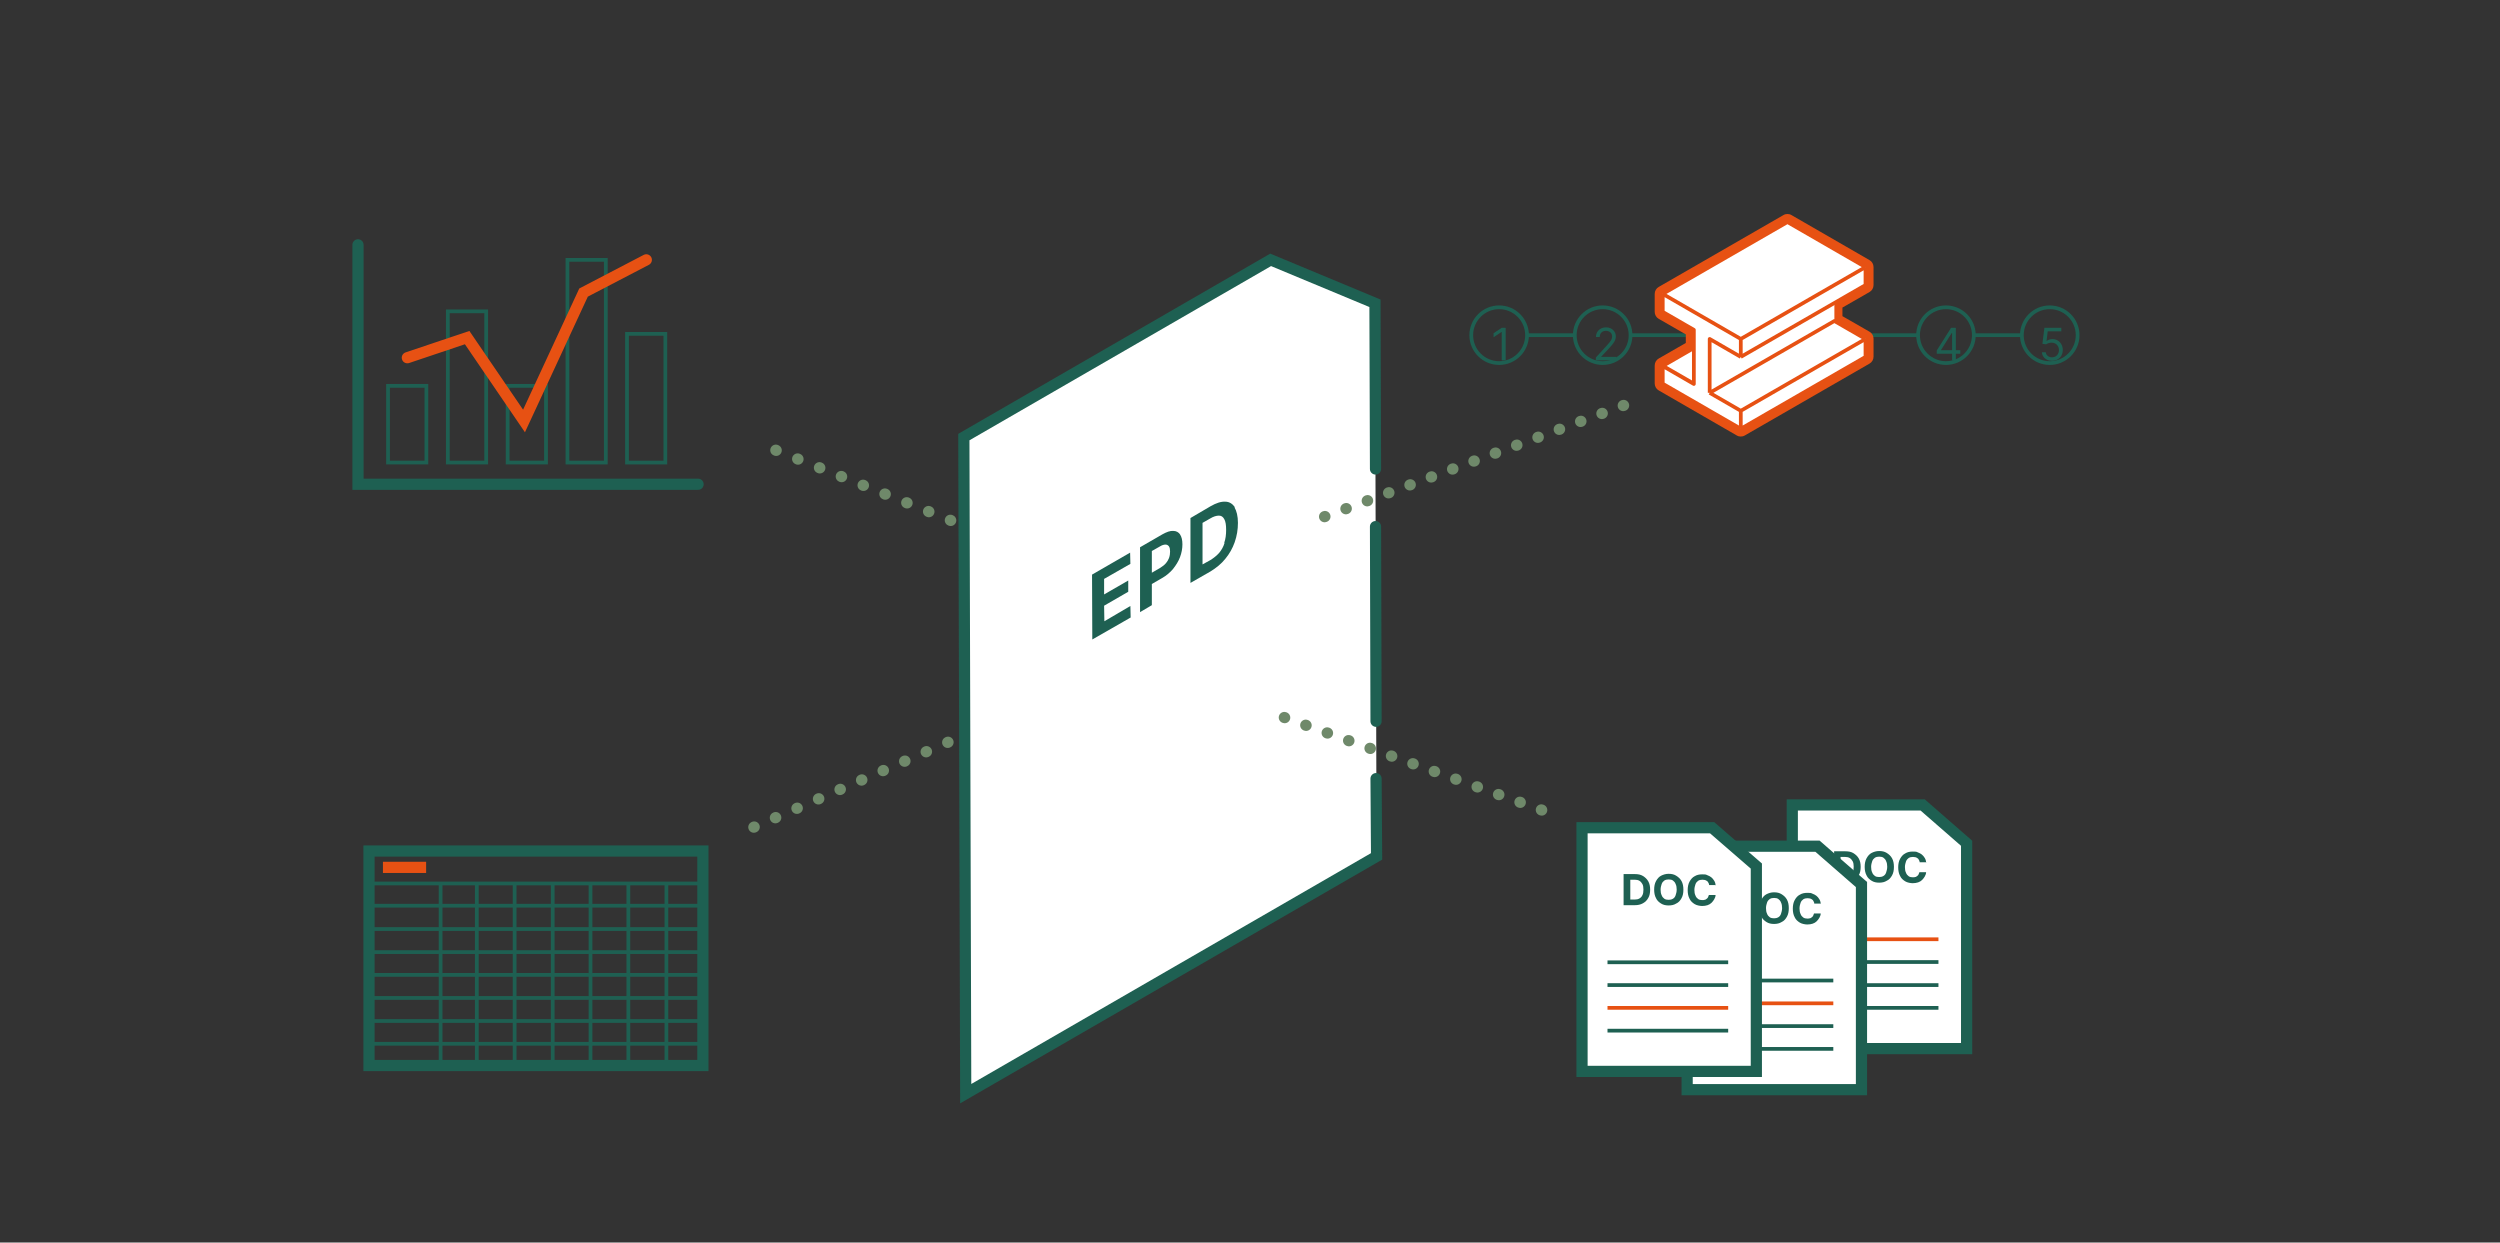 <svg width="670" height="333" viewBox="0 0 670 333" fill="none" xmlns="http://www.w3.org/2000/svg">
<rect x="0" y="0" width="670" height="333" fill="#333333" stroke="none"/>
<g clip-path="url(#clip0_1228_5493)">
<path d="M187.081 129.781H95.943V65.617" stroke="#1E6052" stroke-width="3" stroke-miterlimit="10" stroke-linecap="round"/>
<path d="M114.272 103.41H103.994V123.96H114.272V103.41Z" stroke="#1E6052" stroke-miterlimit="10"/>
<path d="M130.3 83.436H120.021V123.96H130.3V83.436Z" stroke="#1E6052" stroke-miterlimit="10"/>
<path d="M146.328 103.41H136.05V123.96H146.328V103.41Z" stroke="#1E6052" stroke-miterlimit="10"/>
<path d="M162.356 69.641H152.078V123.961H162.356V69.641Z" stroke="#1E6052" stroke-miterlimit="10"/>
<path d="M178.312 89.473H168.034V123.962H178.312V89.473Z" stroke="#1E6052" stroke-miterlimit="10"/>
<path d="M98.531 236.768H188.734M98.531 242.731H188.734" stroke="#1E6052" stroke-miterlimit="10"/>
<path d="M102.628 232.457H114.2" stroke="#E75113" stroke-width="3" stroke-miterlimit="10"/>
<path d="M98.531 248.982H188.734M98.531 255.161H188.734M98.531 261.269H188.734M98.531 267.448H188.734M98.531 273.627H188.734M98.531 279.735H188.734M127.784 236.695V285.914M118.081 236.695V285.914M137.919 236.695V285.914M148.125 236.695V285.914M158.259 236.695V285.914M168.394 236.695V285.914M178.6 236.695V285.914" stroke="#1E6052" stroke-miterlimit="10"/>
<path d="M188.375 228.074H98.891V285.556H188.375V228.074Z" stroke="#1E6052" stroke-width="3" stroke-miterlimit="10"/>
<path d="M207.925 120.656L277.715 148.678" stroke="#6F896A" stroke-width="3" stroke-linecap="round" stroke-linejoin="round" stroke-dasharray="0.1 6.2"/>
<path d="M202.031 221.68L275.631 189.49" stroke="#6F896A" stroke-width="3" stroke-linecap="round" stroke-linejoin="round" stroke-dasharray="0.1 6.2"/>
<path d="M340.534 69.641L368.494 81.281L368.925 229.583L258.74 293.172L258.237 117.135L340.534 69.641Z" fill="white"/>
<path d="M368.638 141.133L368.781 193.298M368.781 208.674L368.925 229.511L258.813 293.1L258.31 117.135L340.535 69.641L368.494 81.281L368.638 125.685" stroke="#1E6052" stroke-width="3" stroke-miterlimit="10" stroke-linecap="round"/>
<path d="M435.122 108.656L351.1 139.912" stroke="#6F896A" stroke-width="3" stroke-linecap="round" stroke-linejoin="round" stroke-dasharray="0.1 6"/>
<path d="M344.2 192.291L413.344 217.152" stroke="#6F896A" stroke-width="3" stroke-linecap="round" stroke-linejoin="round" stroke-dasharray="0.1 6"/>
<path d="M527.122 281.03H480.331V215.645H515.262L527.122 225.991V281.03Z" fill="white"/>
<path d="M527.05 281.03H480.331V215.717H515.262L527.05 225.992V281.03Z" stroke="#1E6052" stroke-width="3" stroke-miterlimit="10"/>
<path d="M487.159 257.822H519.503M487.159 264.002H519.503M487.159 270.109H519.503" stroke="#1E6052" stroke-miterlimit="10"/>
<path d="M487.159 251.715H519.503" stroke="#E75113" stroke-linejoin="round"/>
<path d="M494.491 236.481H491.544V228.146H494.563C495.425 228.146 496.144 228.29 496.719 228.649C497.294 229.009 497.797 229.44 498.156 230.086C498.516 230.733 498.66 231.452 498.66 232.314C498.66 233.176 498.516 233.967 498.156 234.541C497.797 235.188 497.366 235.619 496.719 235.978C496.072 236.338 495.353 236.481 494.563 236.481H494.491ZM493.269 234.972H494.419C494.922 234.972 495.353 234.901 495.713 234.685C496.072 234.469 496.36 234.182 496.503 233.823C496.719 233.464 496.791 232.889 496.791 232.314C496.791 231.739 496.719 231.164 496.503 230.805C496.288 230.446 496.072 230.158 495.713 229.943C495.353 229.727 494.922 229.655 494.419 229.655H493.269V234.972Z" fill="#1E6052"/>
<path d="M507.572 232.313C507.572 233.248 507.428 233.966 507.069 234.613C506.709 235.259 506.278 235.762 505.631 236.05C505.056 236.409 504.409 236.553 503.619 236.553C502.828 236.553 502.181 236.409 501.606 236.05C501.031 235.69 500.528 235.259 500.24 234.613C499.881 233.966 499.737 233.176 499.737 232.313C499.737 231.451 499.881 230.661 500.24 230.014C500.6 229.368 501.031 228.865 501.606 228.577C502.181 228.29 502.828 228.074 503.619 228.074C504.409 228.074 505.056 228.218 505.631 228.577C506.206 228.936 506.709 229.368 507.069 230.014C507.428 230.661 507.572 231.451 507.572 232.313ZM505.775 232.313C505.775 231.739 505.703 231.236 505.487 230.805C505.344 230.373 505.056 230.086 504.769 229.871C504.481 229.655 504.05 229.583 503.619 229.583C503.187 229.583 502.828 229.655 502.469 229.871C502.181 230.086 501.894 230.373 501.75 230.805C501.606 231.236 501.462 231.739 501.462 232.313C501.462 232.888 501.534 233.391 501.75 233.822C501.894 234.253 502.181 234.541 502.469 234.756C502.756 234.972 503.187 235.044 503.619 235.044C504.05 235.044 504.409 234.972 504.769 234.756C505.128 234.541 505.344 234.253 505.487 233.822C505.631 233.391 505.775 232.888 505.775 232.313Z" fill="#1E6052"/>
<path d="M516.269 231.093H514.472C514.472 230.877 514.4 230.662 514.256 230.446C514.184 230.231 514.04 230.087 513.897 230.015C513.753 229.871 513.537 229.799 513.322 229.728C513.106 229.728 512.89 229.656 512.675 229.656C512.244 229.656 511.884 229.728 511.525 229.943C511.237 230.159 510.95 230.446 510.806 230.877C510.662 231.308 510.519 231.811 510.519 232.386C510.519 232.961 510.59 233.464 510.806 233.895C510.95 234.326 511.237 234.614 511.525 234.829C511.812 235.045 512.244 235.117 512.603 235.117C512.962 235.117 513.034 235.117 513.25 235.045C513.465 235.045 513.609 234.901 513.825 234.757C514.04 234.614 514.112 234.47 514.184 234.326C514.256 234.182 514.328 233.967 514.4 233.751H516.197C516.197 234.111 516.053 234.542 515.837 234.901C515.622 235.26 515.406 235.548 515.119 235.835C514.831 236.122 514.472 236.338 514.04 236.482C513.609 236.625 513.106 236.697 512.603 236.697C512.1 236.697 511.165 236.554 510.59 236.194C510.015 235.835 509.512 235.404 509.225 234.757C508.865 234.111 508.722 233.32 508.722 232.458C508.722 231.596 508.865 230.805 509.225 230.159C509.584 229.512 510.015 229.009 510.59 228.722C511.165 228.362 511.812 228.219 512.603 228.219C513.394 228.219 513.537 228.219 513.969 228.434C514.4 228.578 514.759 228.794 515.047 229.009C515.334 229.225 515.622 229.584 515.837 229.943C516.053 230.302 516.197 230.734 516.197 231.237L516.269 231.093Z" fill="#1E6052"/>
<path d="M498.947 292.094H452.156V226.709H487.087L498.947 237.056V292.094Z" fill="white"/>
<path d="M498.875 292.023H452.156V226.781H487.087L498.875 237.056V292.023Z" stroke="#1E6052" stroke-width="3" stroke-miterlimit="10"/>
<path d="M458.984 262.779H491.328M458.984 274.994H491.328M458.984 281.102H491.328" stroke="#1E6052" stroke-miterlimit="10"/>
<path d="M466.316 247.546H463.369V239.211H466.388C467.25 239.211 467.969 239.355 468.544 239.714C469.119 240.073 469.622 240.504 469.982 241.151C470.341 241.798 470.485 242.516 470.485 243.378C470.485 244.241 470.341 245.031 469.982 245.606C469.622 246.252 469.191 246.684 468.544 247.043C467.897 247.402 467.179 247.546 466.388 247.546H466.316ZM465.094 246.037H466.244C466.747 246.037 467.179 245.965 467.538 245.749C467.897 245.534 468.185 245.247 468.329 244.887C468.544 244.528 468.616 243.953 468.616 243.378C468.616 242.804 468.544 242.229 468.329 241.869C468.113 241.51 467.897 241.223 467.538 241.007C467.179 240.792 466.747 240.72 466.244 240.72H465.094V246.037Z" fill="#1E6052"/>
<path d="M479.397 243.378C479.397 244.312 479.253 245.031 478.894 245.677C478.534 246.324 478.103 246.827 477.456 247.114C476.881 247.473 476.234 247.617 475.444 247.617C474.653 247.617 474.006 247.473 473.431 247.114C472.856 246.755 472.353 246.324 472.066 245.677C471.706 245.031 471.562 244.24 471.562 243.378C471.562 242.516 471.706 241.725 472.066 241.079C472.425 240.432 472.856 239.929 473.431 239.642C474.006 239.354 474.653 239.139 475.444 239.139C476.234 239.139 476.881 239.282 477.456 239.642C478.031 240.001 478.534 240.432 478.894 241.079C479.253 241.725 479.397 242.516 479.397 243.378ZM477.6 243.378C477.6 242.803 477.528 242.3 477.312 241.869C477.169 241.438 476.881 241.151 476.594 240.935C476.306 240.719 475.875 240.648 475.444 240.648C475.013 240.648 474.653 240.719 474.294 240.935C474.006 241.151 473.719 241.438 473.575 241.869C473.431 242.3 473.288 242.803 473.288 243.378C473.288 243.953 473.359 244.456 473.575 244.887C473.719 245.318 474.006 245.605 474.294 245.821C474.581 246.036 475.013 246.108 475.444 246.108C475.875 246.108 476.234 246.036 476.594 245.821C476.953 245.605 477.169 245.318 477.312 244.887C477.456 244.456 477.6 243.953 477.6 243.378Z" fill="#1E6052"/>
<path d="M488.022 242.157H486.226C486.226 241.942 486.154 241.726 486.01 241.511C485.938 241.295 485.794 241.151 485.651 241.079C485.507 240.936 485.291 240.864 485.076 240.792C484.86 240.792 484.644 240.72 484.429 240.72C483.997 240.72 483.638 240.792 483.279 241.008C482.991 241.223 482.704 241.511 482.56 241.942C482.416 242.373 482.272 242.876 482.272 243.451C482.272 244.025 482.344 244.528 482.56 244.96C482.704 245.391 482.991 245.678 483.279 245.894C483.566 246.109 483.997 246.181 484.357 246.181C484.716 246.181 484.788 246.181 485.004 246.109C485.219 246.109 485.363 245.965 485.579 245.822C485.794 245.678 485.866 245.534 485.938 245.391C486.01 245.247 486.082 245.031 486.154 244.816H487.951C487.951 245.175 487.807 245.606 487.591 245.965C487.376 246.325 487.16 246.612 486.872 246.9C486.585 247.187 486.226 247.402 485.794 247.546C485.363 247.69 484.86 247.762 484.357 247.762C483.854 247.762 482.919 247.618 482.344 247.259C481.769 246.9 481.266 246.468 480.979 245.822C480.619 245.175 480.476 244.385 480.476 243.522C480.476 242.66 480.619 241.87 480.979 241.223C481.338 240.577 481.769 240.074 482.344 239.786C482.919 239.427 483.566 239.283 484.357 239.283C485.147 239.283 485.291 239.283 485.722 239.499C486.154 239.642 486.513 239.858 486.801 240.074C487.088 240.289 487.376 240.648 487.591 241.008C487.807 241.367 487.951 241.798 487.951 242.301L488.022 242.157Z" fill="#1E6052"/>
<path d="M458.984 268.887H491.328" stroke="#E75113" stroke-linejoin="round"/>
<path d="M470.7 287.137H423.909V221.752H458.912L470.7 232.099V287.137Z" fill="white"/>
<path d="M470.7 287.138H423.981V221.824H458.841L470.7 232.099V287.138Z" stroke="#1E6052" stroke-width="3" stroke-miterlimit="10"/>
<path d="M430.81 257.893H463.153M430.81 264H463.153M430.81 276.215H463.153" stroke="#1E6052" stroke-miterlimit="10"/>
<path d="M438.069 242.589H435.122V234.254H438.141C439.003 234.254 439.722 234.398 440.297 234.757C440.872 235.116 441.375 235.547 441.735 236.194C442.094 236.841 442.238 237.559 442.238 238.421C442.238 239.284 442.094 240.074 441.735 240.649C441.375 241.295 440.944 241.727 440.297 242.086C439.65 242.445 438.931 242.589 438.141 242.589H438.069ZM436.919 241.08H438.069C438.572 241.08 439.003 241.008 439.363 240.792C439.722 240.577 440.01 240.289 440.153 239.93C440.369 239.571 440.441 238.996 440.441 238.421C440.441 237.847 440.369 237.272 440.153 236.912C439.938 236.553 439.722 236.266 439.363 236.05C439.003 235.835 438.572 235.763 438.069 235.763H436.919V241.08Z" fill="#1E6052"/>
<path d="M451.15 238.421C451.15 239.355 451.006 240.073 450.647 240.72C450.287 241.367 449.856 241.87 449.209 242.157C448.634 242.516 447.987 242.66 447.197 242.66C446.406 242.66 445.759 242.516 445.184 242.157C444.609 241.798 444.106 241.367 443.819 240.72C443.459 240.073 443.315 239.283 443.315 238.421C443.315 237.559 443.459 236.768 443.819 236.122C444.178 235.475 444.609 234.972 445.184 234.685C445.759 234.397 446.406 234.182 447.197 234.182C447.987 234.182 448.634 234.325 449.209 234.685C449.784 235.044 450.287 235.475 450.647 236.122C451.006 236.768 451.15 237.559 451.15 238.421ZM449.353 238.421C449.353 237.846 449.281 237.343 449.065 236.912C448.922 236.481 448.634 236.193 448.347 235.978C448.059 235.762 447.628 235.691 447.197 235.691C446.765 235.691 446.406 235.762 446.047 235.978C445.759 236.193 445.472 236.481 445.328 236.912C445.184 237.343 445.04 237.846 445.04 238.421C445.04 238.996 445.112 239.499 445.328 239.93C445.472 240.361 445.759 240.648 446.047 240.864C446.334 241.079 446.765 241.151 447.197 241.151C447.628 241.151 447.987 241.079 448.347 240.864C448.706 240.648 448.922 240.361 449.065 239.93C449.209 239.499 449.353 238.996 449.353 238.421Z" fill="#1E6052"/>
<path d="M459.847 237.2H458.05C458.05 236.985 457.978 236.769 457.834 236.554C457.762 236.338 457.619 236.194 457.475 236.122C457.331 235.979 457.115 235.907 456.9 235.835C456.684 235.835 456.469 235.763 456.253 235.763C455.822 235.763 455.462 235.835 455.103 236.051C454.815 236.266 454.528 236.554 454.384 236.985C454.24 237.416 454.097 237.919 454.097 238.494C454.097 239.068 454.169 239.571 454.384 240.002C454.528 240.434 454.815 240.721 455.103 240.937C455.39 241.152 455.822 241.224 456.181 241.224C456.54 241.224 456.612 241.224 456.828 241.152C457.044 241.152 457.187 241.008 457.403 240.865C457.619 240.721 457.69 240.577 457.762 240.434C457.834 240.29 457.906 240.074 457.978 239.859H459.775C459.775 240.218 459.631 240.649 459.415 241.008C459.2 241.368 458.984 241.655 458.697 241.942C458.409 242.23 458.05 242.445 457.619 242.589C457.187 242.733 456.684 242.805 456.181 242.805C455.678 242.805 454.744 242.661 454.169 242.302C453.594 241.942 453.09 241.511 452.803 240.865C452.444 240.218 452.3 239.428 452.3 238.565C452.3 237.703 452.444 236.913 452.803 236.266C453.162 235.62 453.594 235.117 454.169 234.829C454.744 234.47 455.39 234.326 456.181 234.326C456.972 234.326 457.115 234.326 457.547 234.542C457.978 234.685 458.337 234.901 458.625 235.117C458.912 235.332 459.2 235.691 459.415 236.051C459.631 236.41 459.775 236.841 459.775 237.344L459.847 237.2Z" fill="#1E6052"/>
<path d="M430.81 270.107H463.153" stroke="#E75113" stroke-linejoin="round"/>
<path d="M109.169 95.867L125.197 90.478L140.435 112.824L156.391 78.407L173.21 69.641" stroke="#E75113" stroke-width="3" stroke-miterlimit="10" stroke-linecap="round"/>
<path d="M302.872 148.104L302.944 151.121L295.9 155.145V159.312L302.369 155.576V158.594L295.9 162.33L295.972 166.498L302.944 162.402L303.016 165.492L292.738 171.383L292.666 153.995L302.872 148.104Z" fill="#1E6052"/>
<path d="M316.241 143.217C316.672 143.863 316.887 144.725 316.887 145.875C316.887 147.025 316.672 148.174 316.241 149.324C315.809 150.474 315.162 151.48 314.372 152.485C313.581 153.42 312.575 154.282 311.425 154.928L308.694 156.509V162.185L305.531 164.054V146.665L311.497 143.217C312.647 142.57 313.653 142.211 314.444 142.283C315.234 142.283 315.881 142.642 316.312 143.288L316.241 143.217ZM313.294 149.54C313.509 148.965 313.581 148.39 313.581 147.815C313.581 147.24 313.509 146.809 313.294 146.45C313.078 146.162 312.791 145.947 312.359 145.947C311.928 145.947 311.425 146.091 310.85 146.45L308.694 147.671V153.491L310.922 152.198C311.497 151.839 312.072 151.408 312.431 150.977C312.862 150.474 313.15 149.971 313.366 149.396" fill="#1E6052"/>
<path d="M330.831 135.96C331.406 136.894 331.766 138.331 331.766 140.127C331.766 141.924 331.478 143.648 330.903 145.301C330.328 146.953 329.466 148.462 328.388 149.756C327.31 151.121 325.944 152.198 324.435 153.133L319.044 156.222V138.834L324.435 135.673C325.944 134.81 327.238 134.379 328.388 134.451C329.466 134.451 330.328 135.026 330.975 135.96H330.831ZM328.1 145.444C328.46 144.438 328.603 143.289 328.603 141.996C328.603 140.702 328.46 139.768 328.1 139.121C327.741 138.475 327.31 138.187 326.663 138.187C326.016 138.187 325.225 138.403 324.291 138.978L322.278 140.127V151.264L324.363 150.115C325.297 149.54 326.088 148.893 326.735 148.175C327.381 147.384 327.885 146.522 328.172 145.516" fill="#1E6052"/>
<path d="M521.515 97.303C525.643 97.303 528.99 93.957 528.99 89.83C528.99 85.703 525.643 82.357 521.515 82.357C517.387 82.357 514.04 85.703 514.04 89.83C514.04 93.957 517.387 97.303 521.515 97.303Z" stroke="#1E6052" stroke-miterlimit="10"/>
<path d="M519.051 94.794V93.925L522.887 87.857H523.517V89.203H523.091L520.193 93.788V93.857H525.358V94.794H519.051ZM523.159 96.584V94.53V94.125V87.857H524.165V96.584H523.159Z" fill="#1E6052"/>
<path d="M549.331 97.303C553.46 97.303 556.806 93.957 556.806 89.83C556.806 85.703 553.46 82.357 549.331 82.357C545.203 82.357 541.856 85.703 541.856 89.83C541.856 93.957 545.203 97.303 549.331 97.303Z" stroke="#1E6052" stroke-miterlimit="10"/>
<path d="M549.943 96.703C549.443 96.703 548.993 96.604 548.592 96.405C548.192 96.206 547.871 95.933 547.629 95.587C547.388 95.24 547.256 94.845 547.233 94.402H548.256C548.295 94.797 548.474 95.124 548.793 95.382C549.114 95.638 549.497 95.766 549.943 95.766C550.301 95.766 550.619 95.682 550.898 95.514C551.179 95.347 551.399 95.117 551.558 94.824C551.72 94.529 551.801 94.195 551.801 93.823C551.801 93.442 551.717 93.103 551.55 92.804C551.385 92.503 551.158 92.266 550.868 92.093C550.578 91.919 550.247 91.831 549.875 91.828C549.608 91.826 549.334 91.867 549.053 91.952C548.771 92.034 548.54 92.141 548.358 92.272L547.369 92.152L547.898 87.857H552.432V88.794H548.784L548.477 91.368H548.528C548.707 91.226 548.932 91.108 549.202 91.014C549.472 90.921 549.753 90.874 550.045 90.874C550.58 90.874 551.055 91.002 551.473 91.257C551.893 91.51 552.223 91.857 552.462 92.297C552.703 92.737 552.824 93.24 552.824 93.806C552.824 94.362 552.699 94.86 552.449 95.297C552.202 95.732 551.861 96.076 551.426 96.328C550.991 96.578 550.497 96.703 549.943 96.703Z" fill="#1E6052"/>
<path d="M489.675 89.83H514.04" stroke="#1E6052" stroke-miterlimit="10"/>
<path d="M528.99 89.83H541.856" stroke="#1E6052" stroke-miterlimit="10"/>
<path d="M429.516 97.303C433.644 97.303 436.991 93.957 436.991 89.83C436.991 85.703 433.644 82.357 429.516 82.357C425.388 82.357 422.041 85.703 422.041 89.83C422.041 93.957 425.388 97.303 429.516 97.303Z" stroke="#1E6052" stroke-miterlimit="10"/>
<path d="M427.689 96.584V95.817L430.569 92.663C430.907 92.294 431.186 91.973 431.404 91.701C431.623 91.425 431.785 91.166 431.89 90.925C431.998 90.681 432.052 90.425 432.052 90.158C432.052 89.851 431.978 89.585 431.831 89.361C431.686 89.136 431.487 88.963 431.234 88.841C430.981 88.719 430.697 88.658 430.382 88.658C430.047 88.658 429.754 88.728 429.504 88.867C429.257 89.003 429.065 89.195 428.929 89.442C428.795 89.689 428.728 89.979 428.728 90.311H427.723C427.723 89.8 427.841 89.351 428.076 88.965C428.312 88.578 428.633 88.277 429.039 88.061C429.449 87.845 429.907 87.737 430.416 87.737C430.927 87.737 431.38 87.845 431.775 88.061C432.17 88.277 432.48 88.568 432.704 88.935C432.929 89.301 433.041 89.709 433.041 90.158C433.041 90.479 432.983 90.793 432.866 91.1C432.752 91.404 432.554 91.743 432.27 92.118C431.988 92.49 431.598 92.945 431.098 93.482L429.137 95.578V95.647H433.194V96.584H427.689Z" fill="#1E6052"/>
<path d="M401.772 97.303C405.9 97.303 409.247 93.957 409.247 89.83C409.247 85.703 405.9 82.357 401.772 82.357C397.644 82.357 394.297 85.703 394.297 89.83C394.297 93.957 397.644 97.303 401.772 97.303Z" stroke="#1E6052" stroke-miterlimit="10"/>
<path d="M403.516 87.857V96.584H402.459V88.965H402.408L400.277 90.379V89.306L402.459 87.857H403.516Z" fill="#1E6052"/>
<path d="M461.356 89.83H436.99" stroke="#1E6052" stroke-miterlimit="10"/>
<path d="M422.112 89.83H409.175" stroke="#1E6052" stroke-miterlimit="10"/>
<path d="M466.531 115.985C466.315 115.985 466.172 115.985 466.028 115.841L445.112 103.77C444.753 103.554 444.537 103.195 444.537 102.836V98.022C444.537 97.662 444.753 97.303 445.112 97.088L452.946 92.561V88.968L445.112 84.442C444.753 84.226 444.537 83.867 444.537 83.507V78.694C444.537 78.334 444.753 77.975 445.112 77.759L478.534 58.503C478.678 58.431 478.893 58.359 479.037 58.359C479.181 58.359 479.396 58.359 479.54 58.503L500.456 70.574C500.815 70.79 501.031 71.149 501.031 71.508V76.322C501.031 76.682 500.815 77.041 500.456 77.256L492.622 81.783V85.376L500.456 89.902C500.815 90.118 501.031 90.477 501.031 90.836V95.65C501.031 96.01 500.815 96.369 500.456 96.585L467.034 115.841C466.89 115.913 466.675 115.985 466.531 115.985Z" fill="white"/>
<path d="M479.037 59.509L499.953 71.58V76.394L491.615 81.208V86.022L499.953 90.837V95.651L466.531 114.907L445.615 102.836V98.022L453.953 93.208V88.394L445.615 83.579V78.765L479.037 59.509ZM479.037 57.353C478.678 57.353 478.318 57.425 477.959 57.641L444.537 76.897C443.89 77.257 443.459 77.975 443.459 78.765V83.579C443.459 84.37 443.89 85.088 444.537 85.448L451.796 89.615V91.914L444.537 96.082C443.89 96.441 443.459 97.159 443.459 97.95V102.764C443.459 103.554 443.89 104.273 444.537 104.632L465.453 116.703C465.812 116.919 466.171 116.991 466.531 116.991C466.89 116.991 467.25 116.919 467.609 116.703L501.031 97.447C501.678 97.088 502.109 96.369 502.109 95.579V90.765C502.109 89.974 501.678 89.256 501.031 88.897L493.771 84.729V82.43L501.031 78.262C501.678 77.903 502.109 77.185 502.109 76.394V71.58C502.109 70.79 501.678 70.071 501.031 69.712L480.115 57.641C479.756 57.425 479.396 57.353 479.037 57.353Z" fill="#E75113"/>
<path d="M466.531 90.837V95.651M466.531 90.837L499.953 71.581M466.531 90.837L445.615 78.766M466.531 95.651L499.953 76.395V71.581M466.531 95.651L458.193 90.837V105.279M445.615 78.766L479.037 59.51L499.953 71.581M445.615 78.766V83.58L453.953 88.394V102.836L445.615 98.022V102.836L466.531 114.908M466.531 110.093L499.953 90.837M466.531 110.093V114.908M466.531 110.093L458.193 105.279M499.953 90.837L491.615 86.023L458.193 105.279M499.953 90.837V95.651L466.531 114.908M453.953 93.28L445.615 98.094L453.953 102.908V93.28Z" stroke="#E75113" stroke-linejoin="round"/>
</g>
<defs>
<clipPath id="clip0_1228_5493">
<rect width="670" height="333" fill="white"/>
</clipPath>
</defs>
</svg>
